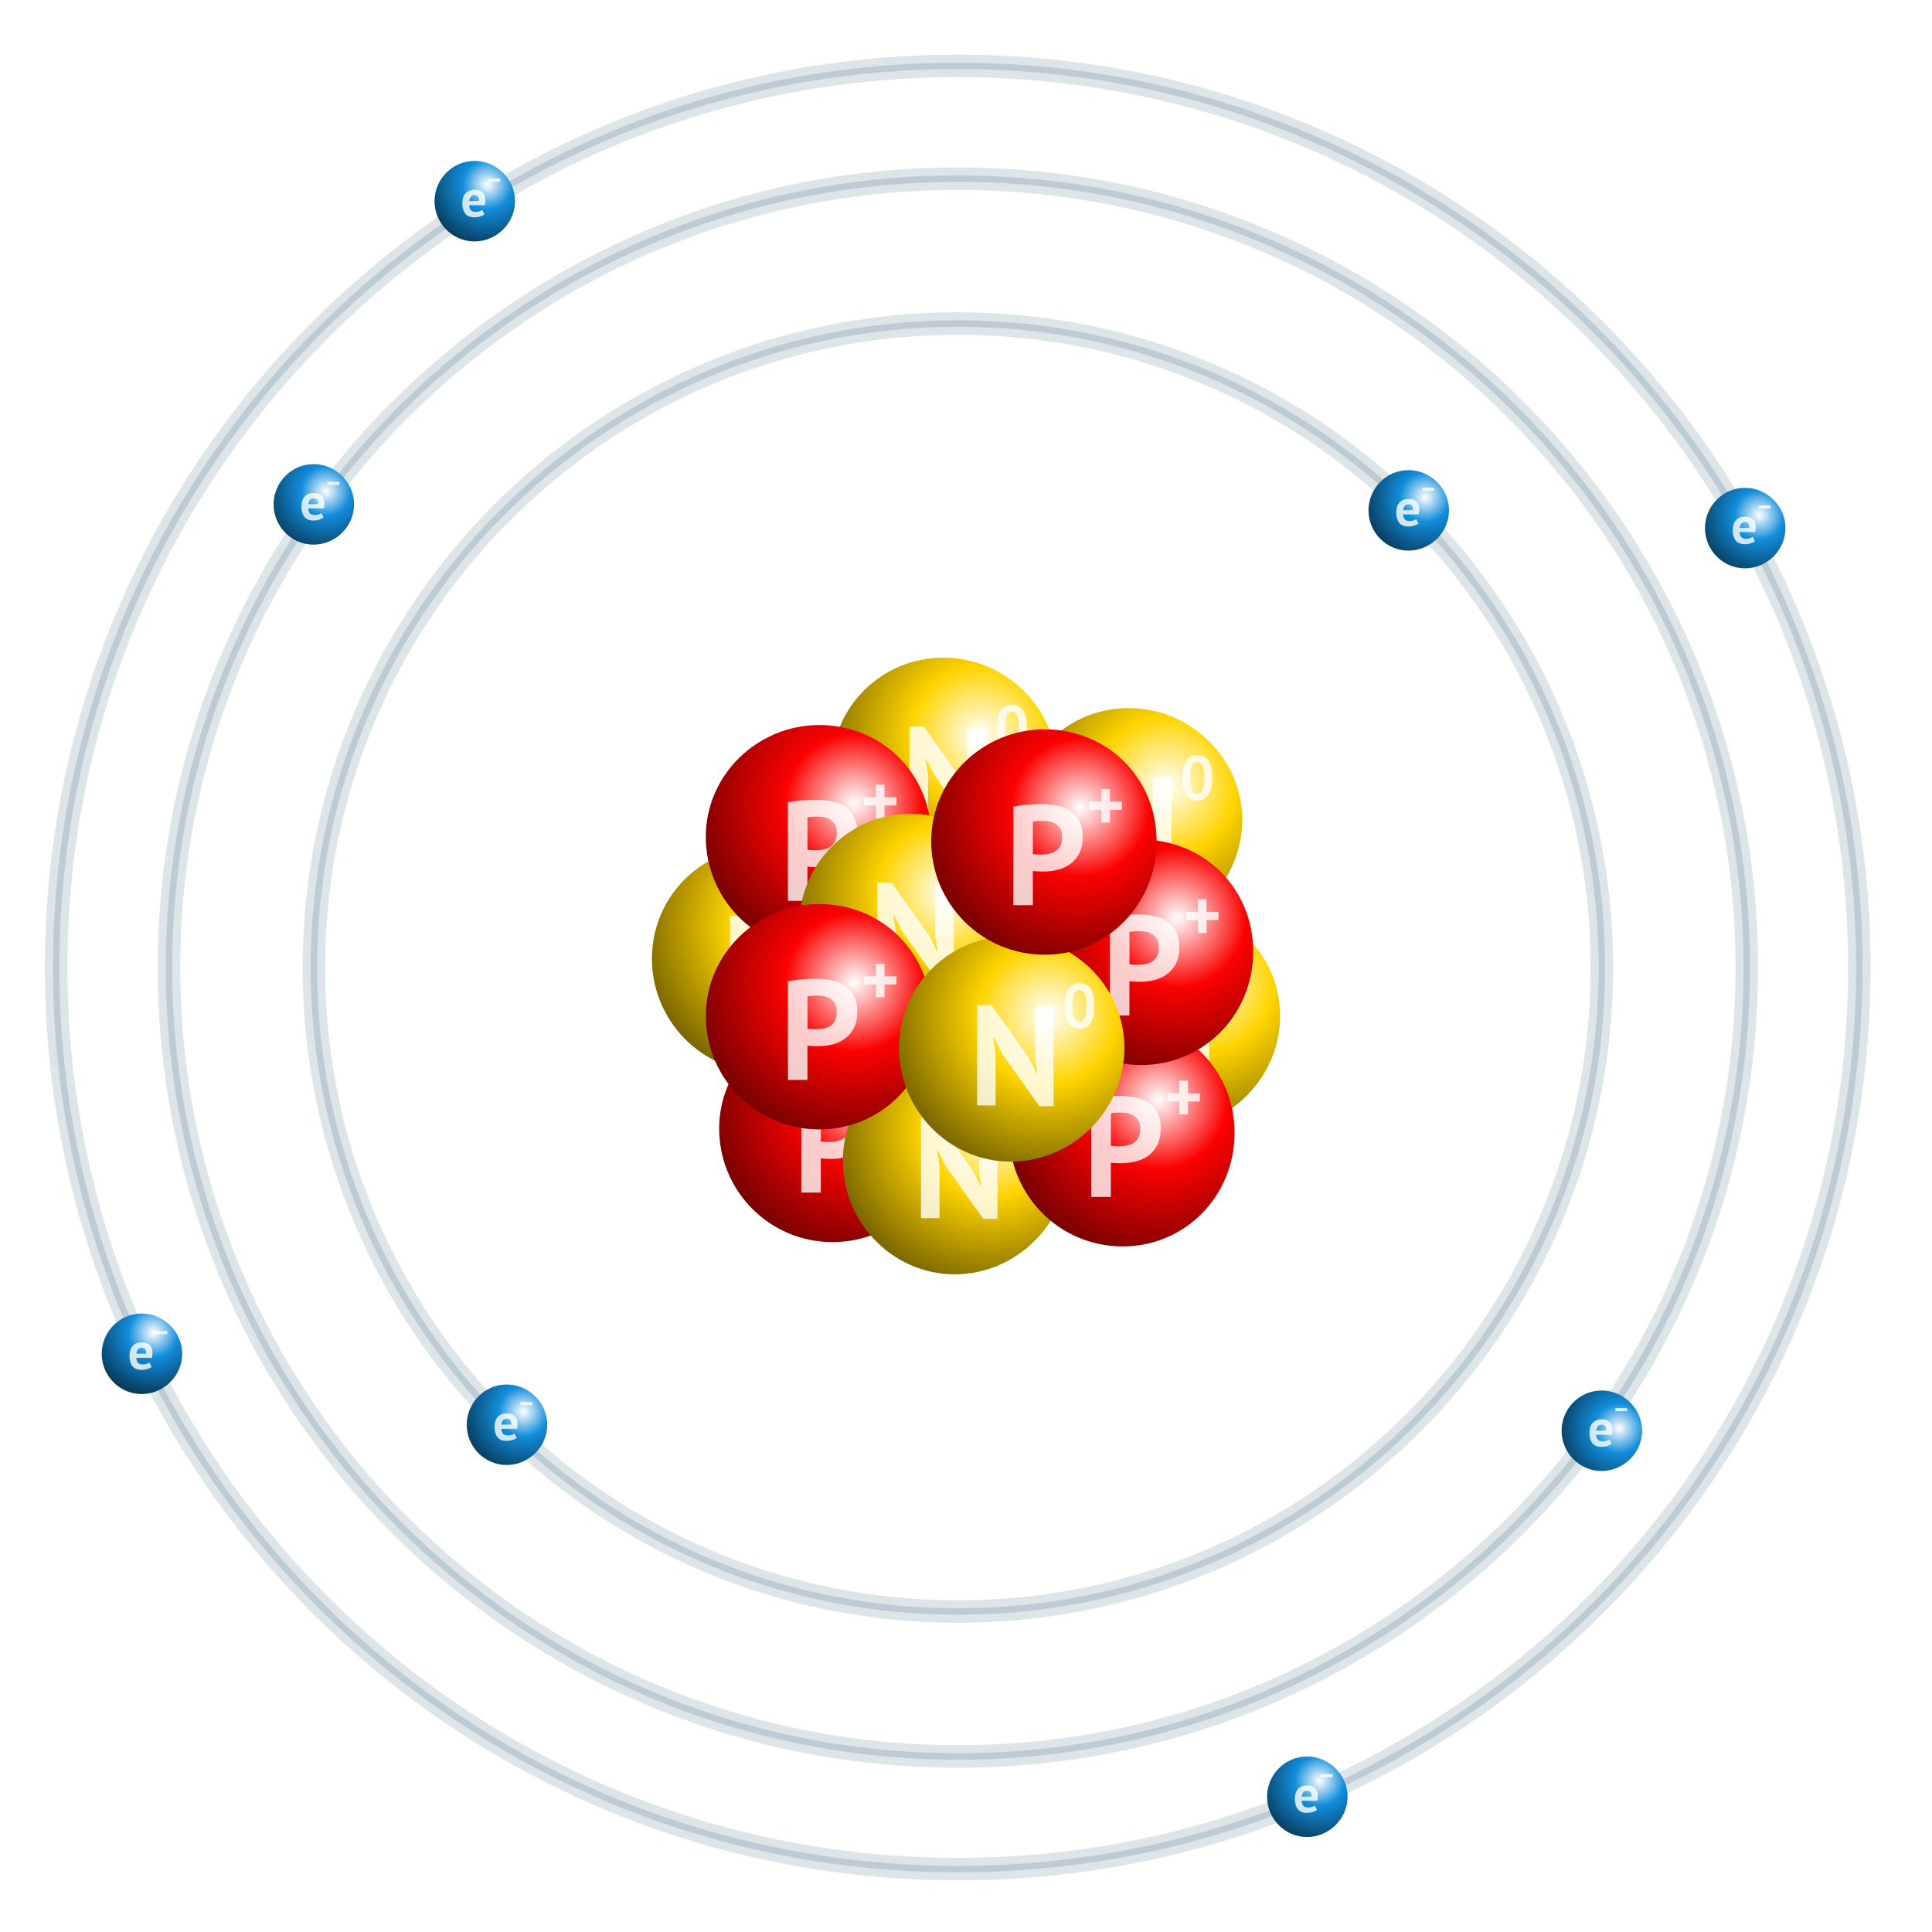 <?xml version="1.0" encoding="UTF-8"?>
<svg id="Layer_1" data-name="Layer 1" xmlns="http://www.w3.org/2000/svg" width="600" height="600" xmlns:xlink="http://www.w3.org/1999/xlink" viewBox="0 0 600 600">
  <defs>
    <radialGradient id="radial-gradient" cx="432.79" cy="-7.46" fx="432.79" fy="-7.46" r="36.84" gradientTransform="translate(118 160.02) scale(.75)" gradientUnits="userSpaceOnUse">
      <stop offset="0" stop-color="#fff"/>
      <stop offset=".28" stop-color="#128ddb"/>
      <stop offset="1" stop-color="#000"/>
    </radialGradient>
    <radialGradient id="radial-gradient-2" cx="-22.37" cy="-9.97" fx="-22.37" fy="-9.97" xlink:href="#radial-gradient"/>
    <radialGradient id="radial-gradient-3" cx="44.58" cy="-136.94" fx="44.58" fy="-136.94" r="36.84" gradientTransform="translate(117.97 159.99) scale(.75)" xlink:href="#radial-gradient"/>
    <radialGradient id="radial-gradient-4" cx="513.08" cy="378.09" fx="513.08" fy="378.09" r="36.84" xlink:href="#radial-gradient"/>
    <radialGradient id="radial-gradient-5" cx="432.79" cy="-7.46" fx="432.79" fy="-7.46" gradientTransform="translate(-162.04 443.99) scale(.75)" xlink:href="#radial-gradient"/>
    <radialGradient id="radial-gradient-6" cx="171.19" cy="0" fx="171.19" fy="0" r="36.84" gradientTransform="translate(417.93 159.99) scale(.75)" xlink:href="#radial-gradient"/>
    <radialGradient id="radial-gradient-7" cx="-93.79" cy="-296.13" fx="-93.79" fy="-296.13" r="36.84" gradientTransform="translate(117.97 635.96) scale(.75)" xlink:href="#radial-gradient"/>
    <radialGradient id="radial-gradient-8" cx="-10.87" cy="-110.56" fx="-10.87" fy="-110.56" r="36.84" gradientTransform="translate(417.93 635.96) scale(.75)" xlink:href="#radial-gradient"/>
    <radialGradient id="radial-gradient-9" cx="269.03" cy="315.99" fx="269.03" fy="315.99" r="78.32" gradientTransform="translate(5.87 30.48) scale(.98)" gradientUnits="userSpaceOnUse">
      <stop offset="0" stop-color="#fff"/>
      <stop offset=".28" stop-color="#fa0201"/>
      <stop offset="1" stop-color="#000"/>
    </radialGradient>
    <radialGradient id="radial-gradient-10" cx="363.53" cy="251.63" fx="363.53" fy="251.63" r="78.31" gradientTransform="translate(5.87 -2.44) scale(.98)" gradientUnits="userSpaceOnUse">
      <stop offset="0" stop-color="#fff"/>
      <stop offset=".28" stop-color="#ffd400"/>
      <stop offset="1" stop-color="#000"/>
    </radialGradient>
    <radialGradient id="radial-gradient-11" cx="247.68" cy="295.67" fx="247.68" fy="295.67" r="78.31" xlink:href="#radial-gradient-10"/>
    <radialGradient id="radial-gradient-12" cx="304.66" cy="235.63" fx="304.66" fy="235.63" r="78.31" xlink:href="#radial-gradient-10"/>
    <radialGradient id="radial-gradient-13" cx="375.57" cy="313.84" fx="375.57" fy="313.84" r="78.31" xlink:href="#radial-gradient-10"/>
    <radialGradient id="radial-gradient-14" cx="308.32" cy="359.85" fx="308.32" fy="359.85" r="78.31" xlink:href="#radial-gradient-10"/>
    <radialGradient id="radial-gradient-15" cx="264.79" cy="223.37" fx="264.79" fy="223.37" r="78.32" xlink:href="#radial-gradient-9"/>
    <radialGradient id="radial-gradient-16" cx="294.44" cy="285.22" fx="294.44" fy="285.22" xlink:href="#radial-gradient-10"/>
    <radialGradient id="radial-gradient-17" cx="361.11" cy="317.36" fx="361.11" fy="317.36" r="78.32" xlink:href="#radial-gradient-9"/>
    <radialGradient id="radial-gradient-18" cx="367.03" cy="259.75" fx="367.03" fy="259.75" xlink:href="#radial-gradient-9"/>
    <radialGradient id="radial-gradient-19" cx="264.79" cy="280.2" fx="264.79" fy="280.2" r="78.32" xlink:href="#radial-gradient-9"/>
    <radialGradient id="radial-gradient-20" cx="326.13" cy="324.07" fx="326.13" fy="324.07" r="78.31" xlink:href="#radial-gradient-10"/>
    <radialGradient id="radial-gradient-21" cx="336.36" cy="224.73" fx="336.36" fy="224.73" r="78.32" xlink:href="#radial-gradient-9"/>
  </defs>
  <rect width="600" height="600" style="fill: #fff; stroke-width: 0px;"/>
  <g>
    <path d="m297.44,20.46c154.64,0,280,125.36,280,280,0,154.64-125.36,280-280,280-154.64,0-280-125.36-280-280,0-154.64,125.36-280,280-280" style="fill: none; opacity: .5; stroke: #bdccd4; stroke-miterlimit: 10; stroke-width: 7px;"/>
    <path d="m297.44,20.46c154.64,0,280,125.36,280,280,0,154.64-125.36,280-280,280-154.64,0-280-125.36-280-280,0-154.64,125.36-280,280-280" style="fill: none; stroke: #bdccd4; stroke-miterlimit: 10; stroke-width: 2px;"/>
  </g>
  <g>
    <path d="m297.48,55.48c135.31,0,245,109.69,245,245s-109.69,245-245,245S52.48,435.79,52.48,300.48,162.17,55.48,297.48,55.48" style="fill: none; opacity: .5; stroke: #bdccd4; stroke-miterlimit: 10; stroke-width: 7px;"/>
    <path d="m297.48,55.48c135.31,0,245,109.69,245,245s-109.69,245-245,245S52.48,435.79,52.48,300.48,162.17,55.48,297.48,55.48" style="fill: none; stroke: #bdccd4; stroke-miterlimit: 10; stroke-width: 2px;"/>
  </g>
  <g>
    <path d="m297.48,100.48c110.46,0,200,89.54,200,200s-89.54,200-200,200-200-89.54-200-200,89.54-200,200-200" style="fill: none; opacity: .5; stroke: #bdccd4; stroke-miterlimit: 10; stroke-width: 7px;"/>
    <path d="m297.48,100.48c110.46,0,200,89.54,200,200s-89.54,200-200,200-200-89.54-200-200,89.54-200,200-200" style="fill: none; stroke: #bdccd4; stroke-miterlimit: 10; stroke-width: 2px;"/>
  </g>
  <g>
    <g>
      <path d="m437.41,171c6.87,0,12.59-5.68,12.59-12.5s-5.73-12.5-12.59-12.5-12.41,5.68-12.41,12.5,5.53,12.5,12.41,12.5Z" style="fill: url(#radial-gradient); stroke-width: 0px;"/>
      <path d="m440.5,162.58c-.32.26-.76.48-1.32.66-.56.18-1.15.27-1.77.27-1.31,0-2.26-.38-2.87-1.14-.6-.76-.91-1.81-.91-3.14,0-1.43.34-2.49,1.02-3.21.68-.71,1.64-1.07,2.87-1.07.41,0,.81.05,1.2.16.39.11.73.29,1.04.53.3.25.55.58.73,1,.18.42.28.95.28,1.57,0,.23-.01.47-.04.73-.03.26-.07.53-.12.81h-4.86c.03.68.21,1.19.53,1.54.32.35.83.52,1.55.52.44,0,.84-.07,1.19-.2.35-.13.62-.27.8-.41l.7,1.38Zm-3.01-5.95c-.55,0-.96.16-1.22.49-.26.33-.42.77-.48,1.32h3.01c.04-.58-.05-1.03-.27-1.34-.22-.31-.57-.47-1.04-.47Zm4.2-5.15h3.69v.94h-3.69v-.94Z" style="fill: #fff; opacity: .8; stroke-width: 0px;"/>
    </g>
    <g>
      <path d="m97.38,169.14c6.87,0,12.59-5.68,12.59-12.5s-5.73-12.5-12.59-12.5-12.41,5.68-12.41,12.5,5.53,12.5,12.41,12.5Z" style="fill: url(#radial-gradient-2); stroke-width: 0px;"/>
      <path d="m100.48,160.72c-.32.26-.76.48-1.32.66-.56.18-1.15.27-1.77.27-1.31,0-2.26-.38-2.87-1.14-.6-.76-.91-1.81-.91-3.14,0-1.43.34-2.49,1.02-3.21.68-.71,1.64-1.07,2.87-1.07.41,0,.81.05,1.2.16.39.11.73.29,1.04.53.3.25.55.58.73,1,.18.42.28.95.28,1.57,0,.23-.01.47-.04.73-.03.26-.07.53-.12.81h-4.86c.03.68.21,1.19.53,1.54.32.35.83.52,1.55.52.44,0,.84-.07,1.19-.2.35-.13.62-.27.8-.41l.7,1.38Zm-3.01-5.95c-.55,0-.96.16-1.22.49-.26.33-.42.77-.48,1.32h3.01c.04-.58-.05-1.03-.27-1.34-.22-.31-.57-.47-1.04-.47Zm4.2-5.15h3.69v.94h-3.69v-.94Z" style="fill: #fff; opacity: .8; stroke-width: 0px;"/>
    </g>
    <g>
      <path d="m147.36,74.98c6.87,0,12.59-5.68,12.59-12.5s-5.73-12.5-12.59-12.5-12.41,5.68-12.41,12.5,5.53,12.5,12.41,12.5Z" style="fill: url(#radial-gradient-3); stroke-width: 0px;"/>
      <path d="m150.45,66.56c-.32.26-.76.48-1.32.66-.56.18-1.15.27-1.77.27-1.31,0-2.26-.38-2.87-1.14-.6-.76-.91-1.81-.91-3.14,0-1.43.34-2.49,1.02-3.21.68-.71,1.64-1.07,2.87-1.07.41,0,.81.05,1.2.16.39.11.73.29,1.04.53.3.25.55.58.73,1,.18.42.28.95.28,1.57,0,.23-.01.47-.04.73-.03.26-.07.53-.12.81h-4.86c.03.68.21,1.19.53,1.54.32.35.83.52,1.55.52.44,0,.84-.07,1.19-.2.35-.13.62-.27.8-.41l.7,1.38Zm-3.01-5.95c-.55,0-.96.16-1.22.49-.26.33-.42.77-.48,1.32h3.01c.04-.58-.05-1.03-.27-1.34-.22-.31-.57-.47-1.04-.47Zm4.2-5.15h3.69v.94h-3.69v-.94Z" style="fill: #fff; opacity: .8; stroke-width: 0px;"/>
    </g>
    <g>
      <path d="m497.38,456.83c6.87,0,12.59-5.68,12.59-12.5s-5.73-12.5-12.59-12.5-12.41,5.68-12.41,12.5,5.53,12.5,12.41,12.5Z" style="fill: url(#radial-gradient-4); stroke-width: 0px;"/>
      <path d="m500.48,448.41c-.32.26-.76.48-1.32.66-.56.18-1.15.27-1.77.27-1.31,0-2.26-.38-2.87-1.14-.6-.76-.91-1.81-.91-3.14,0-1.43.34-2.49,1.02-3.21.68-.71,1.64-1.07,2.87-1.07.41,0,.81.05,1.2.16.39.11.73.29,1.04.53.3.25.55.58.73,1,.18.42.28.95.28,1.57,0,.23-.01.47-.04.73-.03.26-.07.53-.12.81h-4.86c.03.68.21,1.19.53,1.54.32.35.83.52,1.55.52.44,0,.84-.07,1.19-.2.35-.13.62-.27.8-.41l.7,1.38Zm-3.01-5.95c-.55,0-.96.16-1.22.49-.26.33-.42.77-.48,1.32h3.01c.04-.58-.05-1.03-.27-1.34-.22-.31-.57-.47-1.04-.47Zm4.2-5.15h3.69v.94h-3.69v-.94Z" style="fill: #fff; opacity: .8; stroke-width: 0px;"/>
    </g>
    <g>
      <path d="m157.36,454.97c6.87,0,12.59-5.68,12.59-12.5s-5.73-12.5-12.59-12.5-12.41,5.68-12.41,12.5,5.53,12.5,12.41,12.5Z" style="fill: url(#radial-gradient-5); stroke-width: 0px;"/>
      <path d="m160.46,446.55c-.32.26-.76.48-1.32.66-.56.18-1.15.27-1.77.27-1.31,0-2.26-.38-2.87-1.14-.6-.76-.91-1.81-.91-3.14,0-1.43.34-2.49,1.02-3.21.68-.71,1.64-1.07,2.87-1.07.41,0,.81.05,1.2.16.39.11.73.29,1.04.53.3.25.55.58.73,1,.18.42.28.95.28,1.57,0,.23-.01.47-.04.73-.03.26-.07.53-.12.81h-4.86c.03.68.21,1.19.53,1.54.32.35.83.52,1.55.52.44,0,.84-.07,1.19-.2.35-.13.62-.27.8-.41l.7,1.38Zm-3.01-5.95c-.55,0-.96.16-1.22.49-.26.33-.42.77-.48,1.32h3.01c.04-.58-.05-1.03-.27-1.34-.22-.31-.57-.47-1.04-.47Zm4.2-5.15h3.69v.94h-3.69v-.94Z" style="fill: #fff; opacity: .8; stroke-width: 0px;"/>
    </g>
    <g>
      <path d="m541.91,176.5c6.87,0,12.59-5.68,12.59-12.5,0-6.82-5.73-12.5-12.59-12.5s-12.41,5.68-12.41,12.5c0,6.82,5.53,12.5,12.41,12.5Z" style="fill: url(#radial-gradient-6); stroke-width: 0px;"/>
      <path d="m545,168.08c-.32.26-.76.48-1.32.66-.56.18-1.15.27-1.77.27-1.31,0-2.26-.38-2.87-1.14-.6-.76-.91-1.81-.91-3.14,0-1.43.34-2.49,1.02-3.21.68-.71,1.64-1.07,2.87-1.07.41,0,.81.05,1.2.16.39.11.73.29,1.04.53.3.25.55.58.73,1,.18.42.28.95.28,1.57,0,.23-.01.47-.04.73-.03.26-.07.53-.12.81h-4.86c.03.68.21,1.19.53,1.54.32.35.83.52,1.55.52.44,0,.84-.07,1.19-.2.35-.13.62-.27.8-.41l.7,1.38Zm-3.01-5.95c-.55,0-.96.16-1.22.49-.26.33-.42.77-.48,1.32h3.01c.04-.58-.05-1.03-.27-1.34-.22-.31-.57-.47-1.04-.47Zm4.2-5.15h3.69v.94h-3.69v-.94Z" style="fill: #fff; opacity: .8; stroke-width: 0px;"/>
    </g>
    <g>
      <path d="m44,432.93c6.87,0,12.59-5.68,12.59-12.5,0-6.82-5.73-12.5-12.59-12.5-6.87,0-12.41,5.68-12.41,12.5,0,6.82,5.53,12.5,12.41,12.5Z" style="fill: url(#radial-gradient-7); stroke-width: 0px;"/>
      <path d="m47.09,424.51c-.32.26-.76.48-1.32.66-.56.18-1.15.27-1.77.27-1.31,0-2.26-.38-2.87-1.14-.6-.76-.91-1.81-.91-3.14,0-1.43.34-2.49,1.02-3.21.68-.71,1.64-1.07,2.87-1.07.41,0,.81.05,1.2.16.39.11.73.29,1.04.53.3.25.55.58.73,1,.18.42.28.95.28,1.57,0,.23-.01.47-.04.73-.03.26-.07.53-.12.81h-4.86c.03.68.21,1.19.53,1.54.32.35.83.52,1.55.52.44,0,.84-.07,1.19-.2.35-.13.62-.27.8-.41l.7,1.38Zm-3.01-5.95c-.55,0-.96.16-1.22.49-.26.33-.42.77-.48,1.32h3.01c.04-.58-.05-1.03-.27-1.34-.22-.31-.57-.47-1.04-.47Zm4.2-5.15h3.69v.94h-3.69v-.94Z" style="fill: #fff; opacity: .8; stroke-width: 0px;"/>
    </g>
    <g>
      <path d="m405.91,570.5c6.87,0,12.59-5.68,12.59-12.5,0-6.82-5.73-12.5-12.59-12.5-6.87,0-12.41,5.68-12.41,12.5,0,6.82,5.53,12.5,12.41,12.5Z" style="fill: url(#radial-gradient-8); stroke-width: 0px;"/>
      <path d="m409,562.08c-.32.26-.76.48-1.32.66-.56.18-1.15.27-1.77.27-1.31,0-2.26-.38-2.87-1.14-.6-.76-.91-1.81-.91-3.14,0-1.43.34-2.49,1.02-3.21.68-.71,1.64-1.07,2.87-1.07.41,0,.81.05,1.2.16.39.11.73.29,1.04.53.3.25.55.58.73,1,.18.42.28.95.28,1.57,0,.23-.01.47-.04.73-.03.26-.07.53-.12.81h-4.86c.03.68.21,1.19.53,1.54.32.35.83.52,1.55.52.44,0,.84-.07,1.19-.2.35-.13.62-.27.8-.41l.7,1.38Zm-3.01-5.95c-.55,0-.96.16-1.22.49-.26.33-.42.77-.48,1.32h3.01c.04-.58-.05-1.03-.27-1.34-.22-.31-.57-.47-1.04-.47Zm4.2-5.15h3.69v.94h-3.69v-.94Z" style="fill: #fff; opacity: .8; stroke-width: 0px;"/>
    </g>
  </g>
  <g>
    <g>
      <path d="m258.61,385.75c19.24,0,34.73-15.5,34.73-35.27s-15.49-34.73-34.73-34.73-35.27,15.49-35.27,34.73,15.49,35.27,35.27,35.27Z" style="fill: url(#radial-gradient-9); stroke-width: 0px;"/>
      <path d="m248.87,339.73c1.24-.24,2.6-.42,4.09-.55,1.49-.13,2.97-.2,4.44-.2s3.07.13,4.62.38c1.55.25,2.94.75,4.18,1.5,1.24.75,2.25,1.8,3.03,3.14.78,1.34,1.17,3.09,1.17,5.24,0,1.95-.34,3.59-1.02,4.93-.68,1.34-1.58,2.44-2.7,3.29-1.12.85-2.4,1.47-3.82,1.86-1.43.38-2.91.58-4.44.58h-.71c-.32,0-.66,0-1.02-.02-.35-.01-.7-.04-1.04-.07-.34-.03-.58-.06-.73-.09v10.65h-6.06v-30.64Zm9.02,4.46c-.59,0-1.15.02-1.68.07-.53.04-.96.1-1.28.15v10.04c.12.03.29.06.53.09.24.03.49.05.75.07s.52.02.77.02h.55c.8,0,1.58-.07,2.37-.22.78-.15,1.48-.42,2.1-.82.62-.4,1.11-.95,1.48-1.66.37-.71.55-1.64.55-2.79,0-.97-.18-1.78-.53-2.41s-.82-1.14-1.39-1.53c-.57-.38-1.23-.65-1.97-.8-.74-.15-1.49-.22-2.25-.22Zm14.6-6h3.69v-3.93h2.67v3.93h3.72v2.56h-3.72v3.98h-2.67v-3.98h-3.69v-2.56Z" style="fill: #fff; opacity: .8; stroke-width: 0px;"/>
    </g>
    <g>
      <path d="m350.51,289.9c19.23,0,35.27-16.03,35.27-35.27s-16.03-34.73-35.27-34.73-34.73,15.49-34.73,34.73,15.49,35.27,34.73,35.27Z" style="fill: url(#radial-gradient-10); stroke-width: 0px;"/>
      <path d="m347.73,256.31l-2.43-4.86h-.22l.71,4.86v16.14h-5.75v-31.17h4.42l11.72,16.49,2.34,4.73h.22l-.71-4.73v-16.27h5.75v31.17h-4.42l-11.63-16.36Zm19.46-14.76c0-2.38.4-4.14,1.2-5.3s1.94-1.73,3.44-1.73c1.6,0,2.77.57,3.51,1.71s1.12,2.92,1.12,5.32-.4,4.17-1.21,5.33c-.8,1.16-1.95,1.74-3.45,1.74-1.58,0-2.75-.61-3.5-1.83-.75-1.22-1.12-2.97-1.12-5.24Zm2.47,0c0,1.58.17,2.79.5,3.65.34.86.89,1.29,1.66,1.29s1.29-.39,1.64-1.18.52-2.04.52-3.76c0-1.56-.16-2.77-.49-3.62-.33-.85-.89-1.28-1.69-1.28s-1.31.4-1.64,1.2c-.34.8-.5,2.03-.5,3.7Z" style="fill: #fff; opacity: .8; stroke-width: 0px;"/>
    </g>
    <g>
      <path d="m237.19,332.97c19.23,0,35.27-16.03,35.27-35.27s-16.03-34.73-35.27-34.73-34.73,15.49-34.73,34.73,15.49,35.27,34.73,35.27Z" style="fill: url(#radial-gradient-11); stroke-width: 0px;"/>
      <path d="m234.41,299.38l-2.43-4.86h-.22l.71,4.86v16.14h-5.75v-31.17h4.42l11.72,16.49,2.34,4.73h.22l-.71-4.73v-16.27h5.75v31.17h-4.42l-11.63-16.36Zm19.46-14.76c0-2.38.4-4.14,1.2-5.3s1.94-1.73,3.44-1.73c1.6,0,2.77.57,3.51,1.71s1.12,2.92,1.12,5.32-.4,4.17-1.21,5.33c-.8,1.16-1.95,1.74-3.45,1.74-1.58,0-2.75-.61-3.5-1.83s-1.12-2.97-1.12-5.24Zm2.47,0c0,1.58.17,2.79.5,3.65.34.86.89,1.29,1.66,1.29s1.29-.39,1.64-1.18.52-2.04.52-3.76c0-1.56-.16-2.77-.49-3.62-.33-.85-.89-1.28-1.69-1.28s-1.31.4-1.64,1.2c-.34.8-.5,2.03-.5,3.7Z" style="fill: #fff; opacity: .8; stroke-width: 0px;"/>
    </g>
    <g>
      <path d="m292.93,274.25c19.23,0,35.27-16.03,35.27-35.27s-16.03-34.73-35.27-34.73-34.73,15.49-34.73,34.73,15.49,35.27,34.73,35.27Z" style="fill: url(#radial-gradient-12); stroke-width: 0px;"/>
      <path d="m290.15,240.66l-2.43-4.86h-.22l.71,4.86v16.14h-5.75v-31.17h4.42l11.72,16.49,2.34,4.73h.22l-.71-4.73v-16.27h5.75v31.17h-4.42l-11.63-16.36Zm19.46-14.76c0-2.38.4-4.14,1.2-5.3s1.94-1.73,3.44-1.73c1.6,0,2.77.57,3.51,1.71s1.12,2.92,1.12,5.32-.4,4.17-1.21,5.33c-.8,1.16-1.95,1.74-3.45,1.74-1.58,0-2.75-.61-3.5-1.83s-1.12-2.97-1.12-5.24Zm2.47,0c0,1.58.17,2.79.5,3.65.34.86.89,1.29,1.66,1.29s1.29-.39,1.64-1.18.52-2.04.52-3.76c0-1.56-.16-2.77-.49-3.62-.33-.85-.89-1.28-1.69-1.28s-1.31.4-1.64,1.2c-.34.8-.5,2.03-.5,3.7Z" style="fill: #fff; opacity: .8; stroke-width: 0px;"/>
    </g>
    <g>
      <path d="m362.28,350.75c19.23,0,35.27-16.03,35.27-35.27s-16.03-34.73-35.27-34.73-34.73,15.49-34.73,34.73,15.49,35.27,34.73,35.27Z" style="fill: url(#radial-gradient-13); stroke-width: 0px;"/>
      <path d="m359.5,317.16l-2.43-4.86h-.22l.71,4.86v16.14h-5.75v-31.17h4.42l11.72,16.49,2.34,4.73h.22l-.71-4.73v-16.27h5.75v31.17h-4.42l-11.63-16.36Zm19.46-14.76c0-2.38.4-4.14,1.2-5.3s1.94-1.73,3.44-1.73c1.6,0,2.77.57,3.51,1.71s1.12,2.92,1.12,5.32-.4,4.17-1.21,5.33c-.8,1.16-1.95,1.74-3.45,1.74-1.58,0-2.75-.61-3.5-1.83-.75-1.22-1.12-2.97-1.12-5.24Zm2.47,0c0,1.58.17,2.79.5,3.65.34.86.89,1.29,1.66,1.29s1.29-.39,1.64-1.18.52-2.04.52-3.76c0-1.56-.16-2.77-.49-3.62-.33-.85-.89-1.28-1.69-1.28s-1.31.4-1.64,1.2c-.34.8-.5,2.03-.5,3.7Z" style="fill: #fff; opacity: .8; stroke-width: 0px;"/>
    </g>
    <g>
      <path d="m296.5,395.75c19.23,0,35.27-16.03,35.27-35.27s-16.03-34.73-35.27-34.73-34.73,15.49-34.73,34.73,15.49,35.27,34.73,35.27Z" style="fill: url(#radial-gradient-14); stroke-width: 0px;"/>
      <path d="m293.72,362.16l-2.43-4.86h-.22l.71,4.86v16.14h-5.75v-31.17h4.42l11.72,16.49,2.34,4.73h.22l-.71-4.73v-16.27h5.75v31.17h-4.42l-11.63-16.36Zm19.46-14.76c0-2.38.4-4.14,1.2-5.3s1.94-1.73,3.44-1.73c1.6,0,2.77.57,3.51,1.71s1.12,2.92,1.12,5.32-.4,4.17-1.21,5.33c-.8,1.16-1.95,1.74-3.45,1.74-1.58,0-2.75-.61-3.5-1.83s-1.12-2.97-1.12-5.24Zm2.47,0c0,1.58.17,2.79.5,3.65.34.86.89,1.29,1.66,1.29s1.29-.39,1.64-1.18.52-2.04.52-3.76c0-1.56-.16-2.77-.49-3.62-.33-.85-.89-1.28-1.69-1.28s-1.31.4-1.64,1.2c-.34.8-.5,2.03-.5,3.7Z" style="fill: #fff; opacity: .8; stroke-width: 0px;"/>
    </g>
    <g>
      <path d="m254.46,295.16c19.24,0,34.73-15.5,34.73-35.27s-15.49-34.73-34.73-34.73-35.27,15.49-35.27,34.73,15.49,35.27,35.27,35.27Z" style="fill: url(#radial-gradient-15); stroke-width: 0px;"/>
      <path d="m244.71,249.14c1.24-.24,2.6-.42,4.09-.55,1.49-.13,2.97-.2,4.44-.2s3.07.13,4.62.38c1.55.25,2.94.75,4.18,1.5,1.24.75,2.25,1.8,3.03,3.14.78,1.34,1.17,3.09,1.17,5.24,0,1.95-.34,3.59-1.02,4.93-.68,1.34-1.58,2.44-2.7,3.29-1.12.85-2.4,1.47-3.82,1.86-1.43.38-2.91.58-4.44.58h-.71c-.32,0-.66,0-1.02-.02-.35-.01-.7-.04-1.04-.07-.34-.03-.58-.06-.73-.09v10.65h-6.06v-30.64Zm9.02,4.46c-.59,0-1.15.02-1.68.07-.53.04-.96.1-1.28.15v10.04c.12.03.29.06.53.09.24.03.49.05.75.07s.52.02.77.02h.55c.8,0,1.58-.07,2.37-.22.78-.15,1.48-.42,2.1-.82.62-.4,1.11-.95,1.48-1.66.37-.71.55-1.64.55-2.79,0-.97-.18-1.78-.53-2.41s-.82-1.14-1.39-1.53c-.57-.38-1.23-.65-1.97-.8-.74-.15-1.49-.22-2.25-.22Zm14.6-6h3.69v-3.93h2.67v3.93h3.72v2.56h-3.72v3.98h-2.67v-3.98h-3.69v-2.56Z" style="fill: #fff; opacity: .8; stroke-width: 0px;"/>
    </g>
    <g>
      <path d="m282.93,322.75c19.23,0,35.27-16.03,35.27-35.27s-16.03-34.73-35.27-34.73-34.73,15.49-34.73,34.73,15.49,35.27,34.73,35.27Z" style="fill: url(#radial-gradient-16); stroke-width: 0px;"/>
      <path d="m280.15,289.16l-2.43-4.86h-.22l.71,4.86v16.14h-5.75v-31.17h4.42l11.72,16.49,2.34,4.73h.22l-.71-4.73v-16.27h5.75v31.17h-4.42l-11.63-16.36Zm19.46-14.76c0-2.38.4-4.14,1.2-5.3s1.94-1.73,3.44-1.73c1.6,0,2.77.57,3.51,1.71s1.12,2.92,1.12,5.32-.4,4.17-1.21,5.33c-.8,1.16-1.95,1.74-3.45,1.74-1.58,0-2.75-.61-3.5-1.83s-1.12-2.97-1.12-5.24Zm2.47,0c0,1.58.17,2.79.5,3.65.34.86.89,1.29,1.66,1.29s1.29-.39,1.64-1.18.52-2.04.52-3.76c0-1.56-.16-2.77-.49-3.62-.33-.85-.89-1.28-1.69-1.28s-1.31.4-1.64,1.2c-.34.8-.5,2.03-.5,3.7Z" style="fill: #fff; opacity: .8; stroke-width: 0px;"/>
    </g>
    <g>
      <path d="m348.67,387.09c19.24,0,34.73-15.5,34.73-35.27s-15.49-34.73-34.73-34.73-35.27,15.49-35.27,34.73,15.49,35.27,35.27,35.27Z" style="fill: url(#radial-gradient-17); stroke-width: 0px;"/>
      <path d="m338.93,341.07c1.24-.24,2.6-.42,4.09-.55,1.49-.13,2.97-.2,4.44-.2s3.07.13,4.62.38c1.55.25,2.94.75,4.18,1.5,1.24.75,2.25,1.8,3.03,3.14.78,1.34,1.17,3.09,1.17,5.24,0,1.95-.34,3.59-1.02,4.93-.68,1.34-1.58,2.44-2.7,3.29-1.12.85-2.4,1.47-3.82,1.86-1.43.38-2.91.58-4.44.58h-.71c-.32,0-.66,0-1.02-.02-.35-.01-.7-.04-1.04-.07-.34-.03-.58-.06-.73-.09v10.65h-6.06v-30.64Zm9.02,4.46c-.59,0-1.15.02-1.68.07-.53.04-.96.1-1.28.15v10.04c.12.03.29.06.53.09.24.03.49.05.75.07s.52.02.77.02h.55c.8,0,1.58-.07,2.37-.22.78-.15,1.48-.42,2.1-.82.62-.4,1.11-.95,1.48-1.66.37-.71.55-1.64.55-2.79,0-.97-.18-1.78-.53-2.41s-.82-1.14-1.39-1.53c-.57-.38-1.23-.65-1.97-.8-.74-.15-1.49-.22-2.25-.22Zm14.6-6h3.69v-3.93h2.67v3.93h3.72v2.56h-3.72v3.98h-2.67v-3.98h-3.69v-2.56Z" style="fill: #fff; opacity: .8; stroke-width: 0px;"/>
    </g>
    <g>
      <path d="m354.46,330.75c19.24,0,34.73-15.5,34.73-35.27s-15.49-34.73-34.73-34.73-35.27,15.49-35.27,34.73,15.49,35.27,35.27,35.27Z" style="fill: url(#radial-gradient-18); stroke-width: 0px;"/>
      <path d="m344.71,284.73c1.24-.24,2.6-.42,4.09-.55,1.49-.13,2.97-.2,4.44-.2s3.07.13,4.62.38c1.55.25,2.94.75,4.18,1.5,1.24.75,2.25,1.8,3.03,3.14.78,1.34,1.17,3.09,1.17,5.24,0,1.95-.34,3.59-1.02,4.93-.68,1.34-1.58,2.44-2.7,3.29-1.12.85-2.4,1.47-3.82,1.86-1.43.38-2.91.58-4.44.58h-.71c-.32,0-.66,0-1.02-.02-.35-.01-.7-.04-1.04-.07-.34-.03-.58-.06-.73-.09v10.65h-6.06v-30.64Zm9.02,4.46c-.59,0-1.15.02-1.68.07-.53.04-.96.1-1.28.15v10.04c.12.03.29.06.53.09.24.03.49.05.75.07s.52.02.77.02h.55c.8,0,1.58-.07,2.37-.22.78-.15,1.48-.42,2.1-.82.62-.4,1.11-.95,1.48-1.66.37-.71.55-1.64.55-2.79,0-.97-.18-1.78-.53-2.41s-.82-1.14-1.39-1.53c-.57-.38-1.23-.65-1.97-.8-.74-.15-1.49-.22-2.25-.22Zm14.6-6h3.69v-3.93h2.67v3.93h3.72v2.56h-3.72v3.98h-2.67v-3.98h-3.69v-2.56Z" style="fill: #fff; opacity: .8; stroke-width: 0px;"/>
    </g>
    <g>
      <path d="m254.46,350.75c19.24,0,34.73-15.5,34.73-35.27s-15.49-34.73-34.73-34.73-35.27,15.49-35.27,34.73,15.49,35.27,35.27,35.27Z" style="fill: url(#radial-gradient-19); stroke-width: 0px;"/>
      <path d="m244.71,304.73c1.24-.24,2.6-.42,4.09-.55,1.49-.13,2.97-.2,4.44-.2s3.07.13,4.62.38c1.55.25,2.94.75,4.18,1.5,1.24.75,2.25,1.8,3.03,3.14.78,1.34,1.17,3.09,1.17,5.24,0,1.95-.34,3.59-1.02,4.93-.68,1.34-1.58,2.44-2.7,3.29-1.12.85-2.4,1.47-3.82,1.86-1.43.38-2.91.58-4.44.58h-.71c-.32,0-.66,0-1.02-.02-.35-.01-.7-.04-1.04-.07-.34-.03-.58-.06-.73-.09v10.65h-6.06v-30.64Zm9.02,4.46c-.59,0-1.15.02-1.68.07-.53.04-.96.1-1.28.15v10.04c.12.03.29.06.53.09.24.03.49.05.75.07s.52.02.77.02h.55c.8,0,1.58-.07,2.37-.22.78-.15,1.48-.42,2.1-.82.62-.4,1.11-.95,1.48-1.66.37-.71.55-1.64.55-2.79,0-.97-.18-1.78-.53-2.41s-.82-1.14-1.39-1.53c-.57-.38-1.23-.65-1.97-.8-.74-.15-1.49-.22-2.25-.22Zm14.6-6h3.69v-3.93h2.67v3.93h3.72v2.56h-3.72v3.98h-2.67v-3.98h-3.69v-2.56Z" style="fill: #fff; opacity: .8; stroke-width: 0px;"/>
    </g>
    <g>
      <path d="m313.93,360.75c19.23,0,35.27-16.03,35.27-35.27s-16.03-34.73-35.27-34.73-34.73,15.49-34.73,34.73,15.49,35.27,34.73,35.27Z" style="fill: url(#radial-gradient-20); stroke-width: 0px;"/>
      <path d="m311.15,327.16l-2.43-4.86h-.22l.71,4.86v16.14h-5.75v-31.17h4.42l11.72,16.49,2.34,4.73h.22l-.71-4.73v-16.27h5.75v31.17h-4.42l-11.63-16.36Zm19.46-14.76c0-2.38.4-4.14,1.2-5.3.8-1.16,1.94-1.73,3.44-1.73,1.6,0,2.77.57,3.51,1.71s1.12,2.92,1.12,5.32-.4,4.17-1.21,5.33c-.8,1.16-1.95,1.74-3.45,1.74-1.58,0-2.75-.61-3.5-1.83s-1.12-2.97-1.12-5.24Zm2.47,0c0,1.58.17,2.79.5,3.65.34.86.89,1.29,1.66,1.29s1.29-.39,1.64-1.18.52-2.04.52-3.76c0-1.56-.16-2.77-.49-3.62-.33-.85-.89-1.28-1.69-1.28s-1.31.4-1.64,1.2c-.34.8-.5,2.03-.5,3.7Z" style="fill: #fff; opacity: .8; stroke-width: 0px;"/>
    </g>
    <g>
      <path d="m324.46,296.5c19.24,0,34.73-15.5,34.73-35.27s-15.49-34.73-34.73-34.73-35.27,15.49-35.27,34.73,15.49,35.27,35.27,35.27Z" style="fill: url(#radial-gradient-21); stroke-width: 0px;"/>
      <path d="m314.71,250.48c1.24-.24,2.6-.42,4.09-.55,1.49-.13,2.97-.2,4.44-.2s3.07.13,4.62.38c1.55.25,2.94.75,4.18,1.5,1.24.75,2.25,1.8,3.03,3.14.78,1.34,1.17,3.09,1.17,5.24,0,1.95-.34,3.59-1.02,4.93-.68,1.34-1.58,2.44-2.7,3.29-1.12.85-2.4,1.47-3.82,1.86-1.43.38-2.91.58-4.44.58h-.71c-.32,0-.66,0-1.02-.02-.35-.01-.7-.04-1.04-.07-.34-.03-.58-.06-.73-.09v10.65h-6.06v-30.64Zm9.02,4.46c-.59,0-1.15.02-1.68.07-.53.04-.96.1-1.28.15v10.04c.12.03.29.06.53.09.24.03.49.05.75.07s.52.02.77.02h.55c.8,0,1.58-.07,2.37-.22.78-.15,1.48-.42,2.1-.82.62-.4,1.11-.95,1.48-1.66.37-.71.55-1.64.55-2.79,0-.97-.18-1.78-.53-2.41s-.82-1.14-1.39-1.53c-.57-.38-1.23-.65-1.97-.8-.74-.15-1.49-.22-2.25-.22Zm14.6-6h3.69v-3.93h2.67v3.93h3.72v2.56h-3.72v3.98h-2.67v-3.98h-3.69v-2.56Z" style="fill: #fff; opacity: .8; stroke-width: 0px;"/>
    </g>
  </g>
</svg>